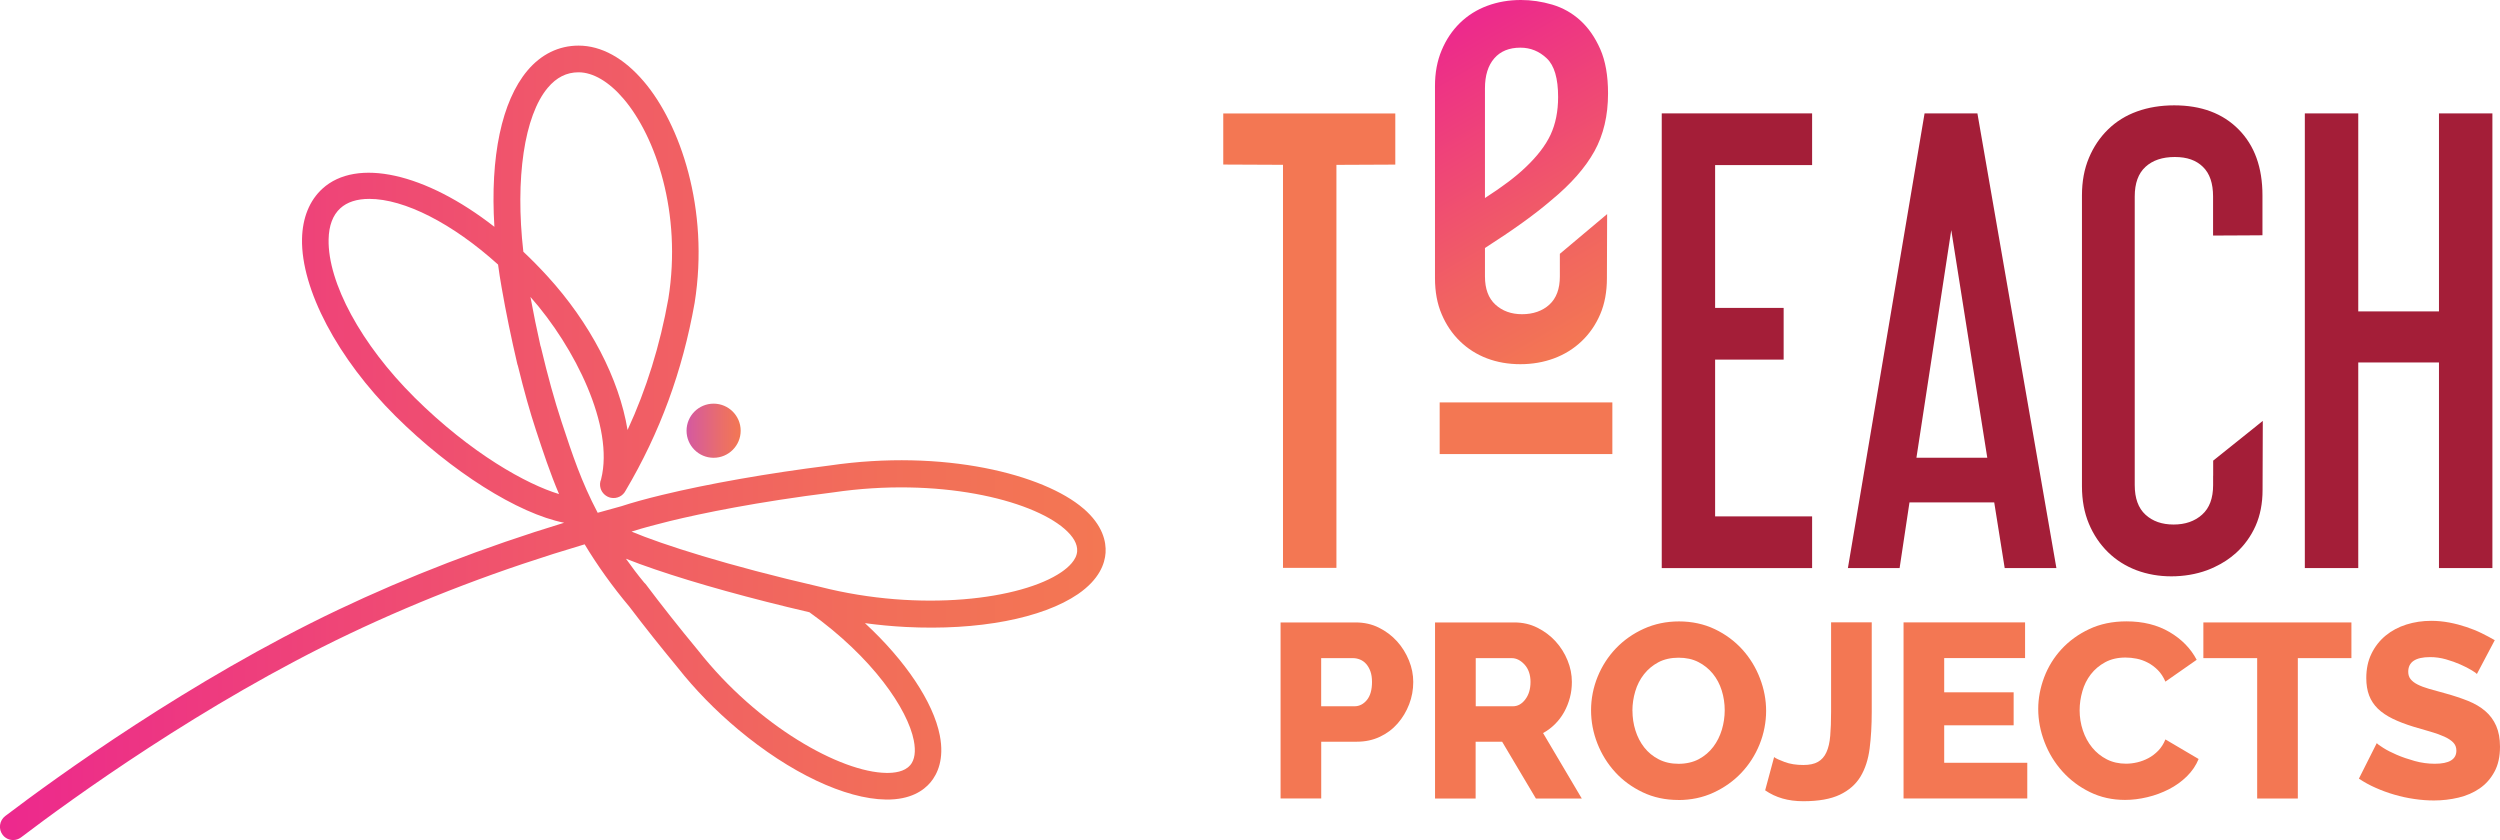 <?xml version="1.0" encoding="UTF-8"?><svg id="Layer_2" xmlns="http://www.w3.org/2000/svg" xmlns:xlink="http://www.w3.org/1999/xlink" viewBox="0 0 463.7 155.82"><defs><style>.cls-1{fill:url(#linear-gradient-2);}.cls-2{fill:url(#New_Gradient_Swatch_13);}.cls-3{fill:#a41e38;}.cls-4{fill:#f37753;}.cls-5{fill:url(#linear-gradient);}</style><linearGradient id="linear-gradient" x1="266.32" y1="6.34" x2="297.94" y2="61.11" gradientUnits="userSpaceOnUse"><stop offset=".01" stop-color="#ed298d"/><stop offset=".06" stop-color="#ed2d89"/><stop offset=".69" stop-color="#f16262"/><stop offset="1" stop-color="#f37753"/></linearGradient><linearGradient id="New_Gradient_Swatch_13" x1="127.34" y1="79.89" x2="137.37" y2="79.89" gradientUnits="userSpaceOnUse"><stop offset=".01" stop-color="#d55aa1"/><stop offset=".06" stop-color="#d65b9c"/><stop offset=".69" stop-color="#eb6f67"/><stop offset="1" stop-color="#f37753"/></linearGradient><linearGradient id="linear-gradient-2" x1="0" y1="82.14" x2="205.07" y2="82.14" gradientUnits="userSpaceOnUse"><stop offset=".01" stop-color="#ed298d"/><stop offset=".09" stop-color="#ed3186"/><stop offset=".49" stop-color="#f0576a"/><stop offset=".8" stop-color="#f26e59"/><stop offset="1" stop-color="#f37753"/></linearGradient></defs><g id="Layer_1-2"><g><path class="cls-4" d="m258.8,21.06v9.47l-10.92.05v74.75h-9.91V30.57l-11.08-.05v-9.47h31.9Z"/><path class="cls-5" d="m287.71,37.16c-1.51,1.29-3.28,2.68-5.33,4.15-2.05,1.47-4.36,3.03-6.95,4.69v5.28c0,2.3.65,4.04,1.94,5.22,1.29,1.18,2.94,1.78,4.95,1.78s3.77-.59,5.06-1.78c1.29-1.18,1.94-2.92,1.94-5.22v-4.2l8.77-7.37-.04,11.89c0,2.51-.41,4.74-1.24,6.68-.83,1.94-1.98,3.61-3.45,5.01-1.47,1.4-3.18,2.46-5.12,3.18-1.94.72-4.02,1.08-6.25,1.08s-4.29-.36-6.19-1.08c-1.9-.72-3.57-1.78-5.01-3.18-1.44-1.4-2.57-3.07-3.39-5.01-.83-1.94-1.24-4.16-1.24-6.68V15.94c0-2.44.41-4.65,1.24-6.62.82-1.97,1.96-3.66,3.39-5.06,1.44-1.4,3.12-2.46,5.06-3.18,1.94-.72,4.02-1.08,6.25-1.08,1.94,0,3.88.29,5.82.86,1.94.58,3.66,1.54,5.17,2.91,1.51,1.36,2.75,3.14,3.72,5.33.97,2.19,1.45,4.94,1.45,8.24,0,4.09-.84,7.67-2.53,10.72-1.69,3.05-4.36,6.09-8.02,9.1Zm-12.28-.43c3.23-2.08,5.71-3.95,7.43-5.6,2.22-2.08,3.8-4.13,4.74-6.14.93-2.01,1.4-4.34,1.4-7,0-3.45-.7-5.83-2.1-7.16-1.4-1.33-3.03-1.99-4.9-1.99-2.08,0-3.7.66-4.85,1.99-1.15,1.33-1.72,3.18-1.72,5.55v20.36Z"/><g><path class="cls-3" d="m336.11,21.03v9.59h-17.99v26.49h12.71v9.59h-12.71v29.08h17.99v9.59h-27.89V21.03h27.89Z"/><path class="cls-3" d="m366.77,21.03l14.65,84.33h-9.59l-1.94-12.17h-15.72l-1.83,12.17h-9.59l14.22-84.33h9.8Zm-11.31,63.87h13.14l-6.68-42.22-6.46,42.22Z"/><path class="cls-3" d="m437.41,21.03v36.73h14.97V21.03h9.91v84.33h-9.91v-38.13h-14.97v38.13h-9.91V21.03h9.91Z"/><path class="cls-3" d="m419.7,78.07l-9.2,7.37v2.8h-.01v1.73c0,2.44-.68,4.27-2.05,5.49-1.36,1.22-3.12,1.83-5.28,1.83s-3.9-.61-5.22-1.83c-1.33-1.22-1.99-3.05-1.99-5.49v-53.53c0-2.44.66-4.27,1.99-5.49,1.33-1.22,3.14-1.83,5.44-1.83s3.97.61,5.22,1.83c1.26,1.22,1.88,3.05,1.88,5.49v.5h0v6.75c2.04,0,4.09-.02,6.13-.03,1.01,0,2.02-.02,3.03-.02v-4.61h0v-2.8c0-5.17-1.47-9.24-4.42-12.22-2.94-2.98-6.93-4.47-11.95-4.47-2.51,0-4.81.38-6.89,1.13-2.08.75-3.88,1.87-5.38,3.34-1.51,1.47-2.69,3.23-3.55,5.28-.86,2.05-1.29,4.36-1.29,6.95v53.96c0,2.58.43,4.9,1.29,6.95.86,2.05,2.05,3.81,3.55,5.28,1.51,1.47,3.27,2.58,5.28,3.34,2.01.75,4.16,1.13,6.46,1.13s4.58-.38,6.62-1.13c.51-.19,1-.4,1.47-.63,1.44-.67,2.74-1.53,3.91-2.58,1.54-1.4,2.75-3.07,3.62-5.01.86-1.94,1.3-4.16,1.3-6.68l.04-11.89h0s0-.89,0-.89Z"/></g><g><path class="cls-2" d="m127.34,79.89c0,2.77,2.25,5.02,5.02,5.02s5.02-2.25,5.02-5.02-2.25-5.02-5.02-5.02-5.02,2.25-5.02,5.02Z"/><path class="cls-1" d="m200.96,94.33c-7.34-6.34-25.9-11.11-47.15-7.98-11.4,1.43-22.41,3.37-31,5.45-3.06.74-5.61,1.45-7.55,2.09-1.42.39-2.89.79-4.4,1.22-3.06-5.82-4.67-10.72-6.71-16.9-1.32-4.02-2.54-8.42-3.83-13.85l-.08-.23c-.67-2.96-1.29-6-1.85-9.05,8.27,9.34,15.55,24.07,13.11,33.77v.03c-.24.54-.27,1.12-.11,1.68.26.9,1.02,1.59,1.93,1.77,1.13.21,2.22-.33,2.73-1.35h0c6.34-10.72,10.53-22.09,12.79-34.81,2.78-17.45-2.72-33.18-9.41-41.04-3.71-4.37-7.91-6.67-12.12-6.67-3.67,0-6.95,1.61-9.5,4.65-4.75,5.67-6.92,15.94-6.11,28.96-12.81-10-25.58-12.85-31.9-7.07-2.39,2.18-3.7,5.4-3.78,9.31-.19,9.31,6.61,22.22,17.34,32.87,10.37,10.3,22.74,18.09,31.28,19.78-14.78,4.5-28.9,9.95-42,16.18-27.41,13.05-52.25,31.07-61.66,38.21-.54.41-.88,1-.97,1.66-.09.67.09,1.33.5,1.86.48.62,1.2.94,1.93.94.51,0,1.02-.16,1.46-.49,9.29-7.06,33.83-24.87,60.86-37.74,13.75-6.54,28.04-11.98,43.68-16.62,2.34,3.89,5.2,7.89,8.28,11.55,2.82,3.72,5.83,7.5,8.92,11.24,3.27,4.15,7.07,8.04,11.29,11.57,9.59,8.02,19.83,12.87,27.39,12.98,4.58.07,7.02-1.7,8.27-3.19,1.27-1.52,2.6-4.27,1.72-8.73-1.2-6.14-6.37-13.87-13.88-20.8,2.51.34,5.04.58,7.54.71,13.42.7,25.37-1.58,31.98-6.1,3.99-2.74,4.98-5.68,5.11-7.66.13-2.02-.48-5.08-4.09-8.2Zm-32.16,47.61c-1.01,1.21-2.96,1.45-4.41,1.42-8.45-.12-23.82-8.65-34.9-22.71-3.51-4.24-6.79-8.39-9.75-12.33l-.26-.26h0c-1.19-1.44-2.32-2.93-3.38-4.43,1.56.63,3.37,1.29,5.4,1.98,7.61,2.6,17.77,5.42,28.63,7.95,11.8,8.42,18.23,18.01,19.36,23.77.4,2.05.18,3.6-.67,4.61Zm28.62-43.87c1.66,1.43,2.46,2.84,2.37,4.18-.1,1.61-1.64,2.99-2.91,3.86-7.4,5.07-26.16,7.48-44.76,2.74-17.3-3.99-29.26-7.85-34.98-10.25,1.03-.33,2.22-.68,3.56-1.04,1.24-.32,2.43-.63,3.58-.92,5.94-1.44,16-3.53,30.25-5.31,19.46-2.87,36.61,1.33,42.88,6.73ZM101.59,16.29c1.63-1.94,3.5-2.88,5.72-2.88,2.69,0,5.66,1.75,8.37,4.94,5.95,6.99,10.82,21.15,8.29,37.03-1.54,8.64-4.08,16.83-7.57,24.37-1.57-9.52-6.96-19.88-14.89-28.55-1.42-1.55-2.91-3.07-4.44-4.51-1.55-13.59.18-25.23,4.52-30.4Zm-24.75,57.38c-9.82-9.75-16.06-21.24-15.89-29.27.05-2.56.78-4.5,2.17-5.77,1.26-1.15,3.07-1.74,5.38-1.74,6.51,0,15.43,4.55,23.88,12.18.19,1.43.41,2.84.65,4.19.81,4.66,1.8,9.47,2.93,14.3l.1.29h0c1.18,4.81,2.22,8.49,3.34,11.9,1.34,4.07,2.61,7.93,4.29,11.89-5.92-1.78-16.27-7.46-26.86-17.97Z"/></g><rect class="cls-4" x="267.03" y="74.64" width="32.03" height="9.58"/></g><g><path class="cls-4" d="m237.52,148.11v-32.66h13.94c1.56,0,3,.32,4.3.97s2.42,1.49,3.36,2.53c.94,1.04,1.67,2.22,2.21,3.54.54,1.32.8,2.65.8,4,0,1.44-.25,2.82-.76,4.14-.51,1.32-1.21,2.5-2.12,3.54-.9,1.04-2,1.87-3.29,2.48-1.29.61-2.71.92-4.28.92h-6.62v10.53h-7.54Zm7.54-17.11h6.16c.89,0,1.66-.38,2.3-1.15.64-.77.96-1.89.96-3.36,0-.77-.1-1.43-.3-1.98-.2-.55-.47-1.01-.8-1.38s-.72-.64-1.15-.81c-.43-.17-.86-.25-1.29-.25h-5.89v8.92Z"/><path class="cls-4" d="m266.17,148.11v-32.66h14.72c1.53,0,2.95.32,4.25.97s2.43,1.49,3.38,2.53c.95,1.04,1.69,2.22,2.23,3.54.54,1.32.8,2.65.8,4,0,1.01-.12,1.99-.37,2.92-.25.94-.6,1.82-1.06,2.65-.46.83-1.02,1.57-1.68,2.23-.66.66-1.4,1.22-2.23,1.68l7.18,12.14h-8.51l-6.26-10.53h-4.92v10.53h-7.54Zm7.54-17.11h6.9c.89,0,1.66-.42,2.3-1.27.64-.84.97-1.92.97-3.24s-.37-2.42-1.1-3.22c-.74-.8-1.53-1.2-2.39-1.2h-6.67v8.92Z"/><path class="cls-4" d="m311.3,148.38c-2.42,0-4.63-.48-6.62-1.43-1.99-.95-3.7-2.2-5.11-3.75-1.41-1.55-2.51-3.32-3.29-5.31-.78-1.99-1.17-4.05-1.17-6.16s.41-4.22,1.22-6.21c.81-1.99,1.95-3.75,3.4-5.27,1.46-1.52,3.18-2.73,5.17-3.63,1.99-.9,4.17-1.36,6.53-1.36s4.63.48,6.62,1.43c1.99.95,3.69,2.21,5.11,3.77,1.41,1.56,2.5,3.34,3.27,5.34.77,1.99,1.15,4.02,1.15,6.07s-.41,4.22-1.22,6.21c-.81,1.99-1.94,3.75-3.38,5.27-1.44,1.52-3.16,2.74-5.15,3.66s-4.17,1.38-6.53,1.38Zm-8.51-16.56c0,1.26.18,2.48.55,3.66.37,1.18.91,2.23,1.63,3.15.72.92,1.62,1.66,2.69,2.21,1.07.55,2.3.83,3.68.83s2.7-.29,3.77-.87c1.07-.58,1.96-1.34,2.67-2.28.71-.94,1.23-1.99,1.59-3.17.35-1.18.53-2.38.53-3.61s-.18-2.48-.55-3.66c-.37-1.18-.92-2.22-1.66-3.13-.74-.9-1.63-1.62-2.69-2.16-1.06-.54-2.28-.8-3.66-.8s-2.69.28-3.75.85c-1.06.57-1.95,1.31-2.67,2.23-.72.92-1.26,1.97-1.61,3.15-.35,1.18-.53,2.38-.53,3.61Z"/><path class="cls-4" d="m329.06,140.42c.31.25.96.55,1.96.92,1,.37,2.15.55,3.47.55,1.13,0,2.04-.19,2.71-.58.67-.38,1.2-.97,1.56-1.77.37-.8.61-1.82.71-3.06.11-1.24.16-2.72.16-4.44v-16.61h7.54v16.61c0,2.48-.13,4.75-.39,6.79-.26,2.04-.83,3.78-1.7,5.22-.87,1.44-2.16,2.56-3.84,3.36-1.69.8-3.94,1.2-6.76,1.2s-5.12-.67-7.08-2.02l1.66-6.16Z"/><path class="cls-4" d="m376.02,141.48v6.62h-22.95v-32.66h22.54v6.62h-15v6.35h12.88v6.12h-12.88v6.95h15.41Z"/><path class="cls-4" d="m378.05,131.5c0-1.96.37-3.92,1.1-5.87.74-1.95,1.81-3.69,3.22-5.22,1.41-1.53,3.13-2.78,5.15-3.73,2.02-.95,4.32-1.43,6.9-1.43,3.07,0,5.73.66,7.98,1.98,2.25,1.32,3.93,3.04,5.04,5.15l-5.8,4.05c-.37-.86-.84-1.57-1.4-2.14-.57-.57-1.19-1.03-1.86-1.38-.67-.35-1.37-.6-2.07-.74-.71-.14-1.4-.21-2.07-.21-1.44,0-2.7.29-3.77.87-1.07.58-1.96,1.33-2.67,2.25-.71.92-1.23,1.96-1.56,3.13-.34,1.17-.51,2.35-.51,3.54,0,1.29.2,2.53.6,3.73.4,1.2.97,2.25,1.72,3.17.75.92,1.66,1.65,2.71,2.19,1.06.54,2.25.81,3.57.81.67,0,1.37-.08,2.09-.25.72-.17,1.41-.43,2.07-.78.66-.35,1.26-.81,1.82-1.38.55-.57,1-1.27,1.33-2.09l6.16,3.63c-.49,1.2-1.22,2.27-2.18,3.22-.97.95-2.08,1.75-3.33,2.39-1.26.64-2.59,1.14-4,1.47-1.41.34-2.79.51-4.14.51-2.36,0-4.53-.48-6.51-1.45-1.98-.97-3.68-2.25-5.11-3.84-1.43-1.59-2.53-3.4-3.31-5.43s-1.17-4.08-1.17-6.16Z"/><path class="cls-4" d="m436.14,122.07h-9.94v26.04h-7.54v-26.04h-9.98v-6.62h27.46v6.62Z"/><path class="cls-4" d="m459.42,125.01c-.09-.12-.41-.35-.97-.69-.55-.34-1.24-.69-2.07-1.06-.83-.37-1.73-.69-2.71-.97-.98-.28-1.96-.41-2.94-.41-2.7,0-4.05.91-4.05,2.71,0,.55.14,1.01.44,1.38.29.37.72.7,1.29.99.57.29,1.28.56,2.14.81.86.25,1.86.52,2.99.83,1.56.43,2.97.9,4.23,1.4,1.26.51,2.32,1.13,3.2,1.89s1.55,1.66,2.02,2.74c.47,1.07.71,2.36.71,3.86,0,1.84-.34,3.4-1.04,4.67-.69,1.27-1.6,2.3-2.74,3.08-1.14.78-2.44,1.35-3.91,1.7-1.47.35-2.99.53-4.55.53-1.2,0-2.42-.09-3.68-.28-1.26-.18-2.48-.45-3.68-.8-1.2-.35-2.35-.77-3.47-1.27-1.12-.49-2.15-1.06-3.1-1.7l3.31-6.58c.12.15.52.44,1.2.87.67.43,1.51.86,2.51,1.29,1,.43,2.11.81,3.33,1.15s2.47.51,3.73.51c2.67,0,4-.81,4-2.44,0-.61-.2-1.12-.6-1.52-.4-.4-.95-.76-1.66-1.08-.71-.32-1.54-.62-2.51-.9-.97-.28-2.02-.58-3.15-.92-1.5-.46-2.81-.96-3.91-1.5-1.1-.54-2.02-1.16-2.74-1.86-.72-.71-1.26-1.52-1.61-2.44-.35-.92-.53-1.99-.53-3.22,0-1.72.32-3.23.97-4.55.64-1.32,1.52-2.43,2.62-3.34,1.1-.9,2.38-1.59,3.84-2.05,1.46-.46,3-.69,4.62-.69,1.13,0,2.25.11,3.36.32,1.1.21,2.16.49,3.17.83,1.01.34,1.96.72,2.83,1.15.87.43,1.68.86,2.42,1.29l-3.31,6.26Z"/></g></g></svg>